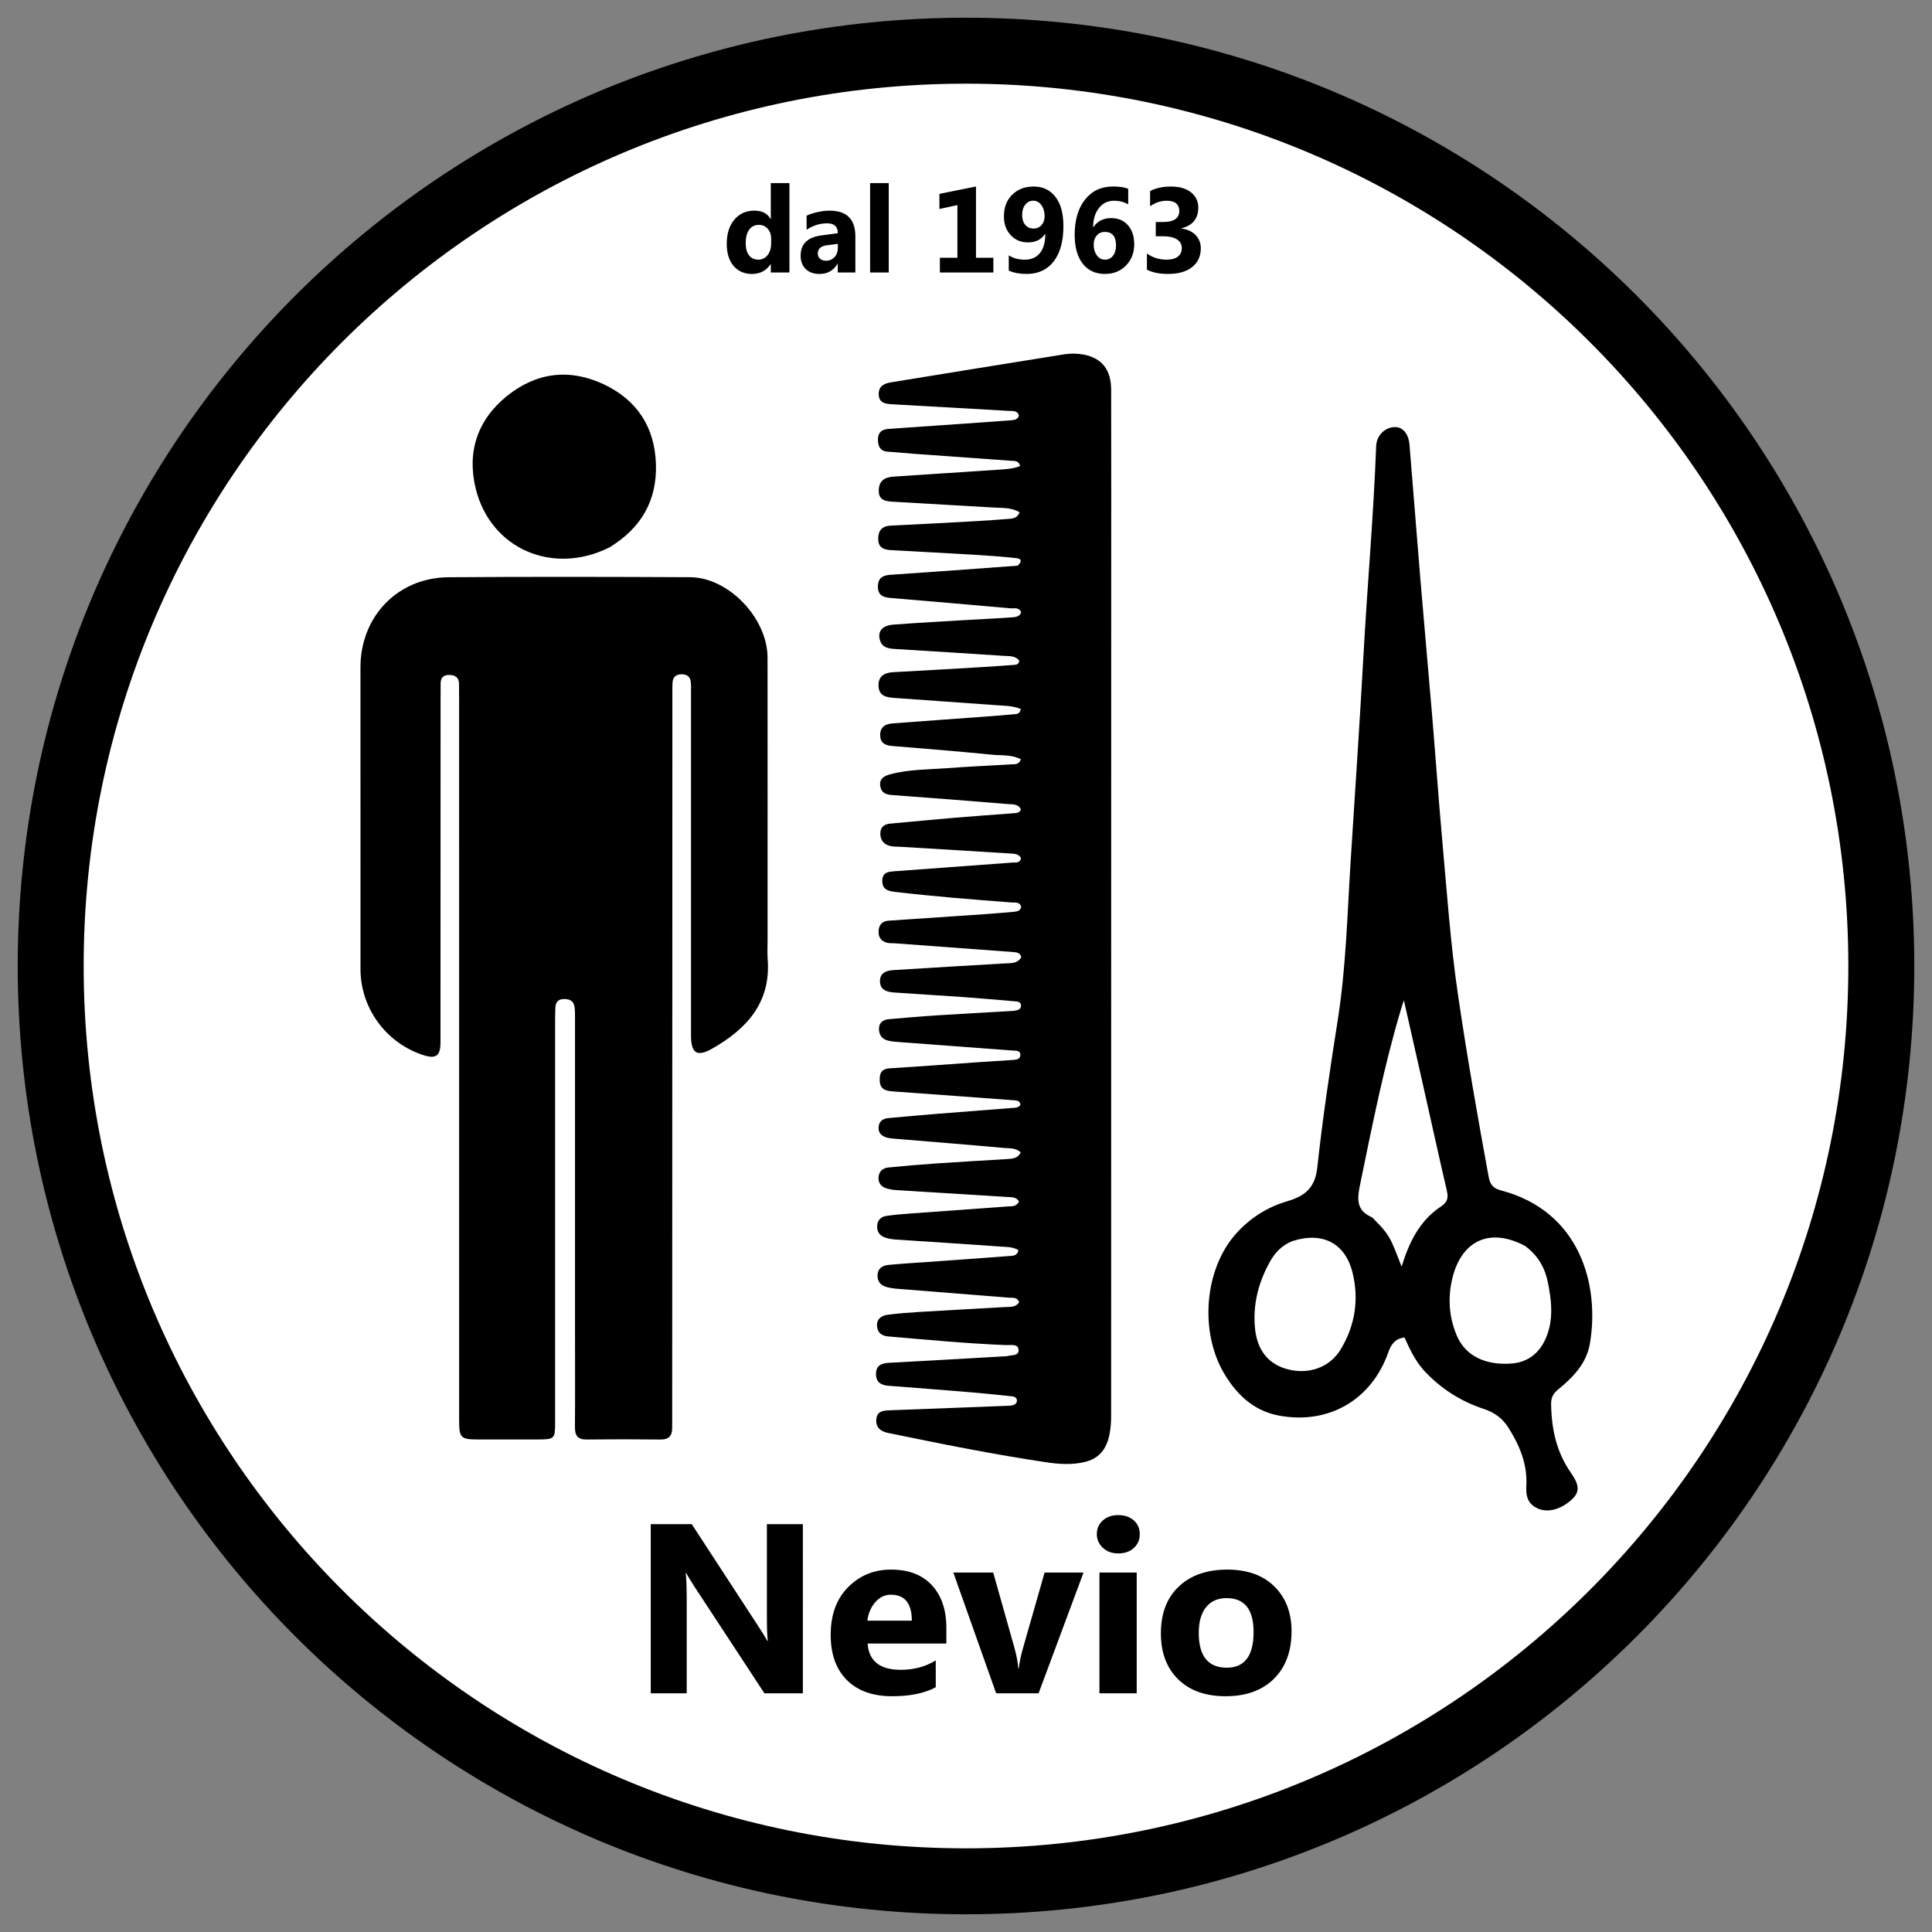 <?xml version="1.0" encoding="UTF-8"?>
<svg xmlns="http://www.w3.org/2000/svg" xmlns:xlink="http://www.w3.org/1999/xlink" version="1.1" id="Livello_1" x="0px" y="0px" viewBox="0 0 1200 1200" style="enable-background:new 0 0 1200 1200;" xml:space="preserve">
<rect x="0" y="0" width="1200" height="1200" fill="#808080" stroke="none"/>
<style type="text/css">
	.st0{fill:#FFFFFF;}
</style>
<circle class="st0" cx="601.94" cy="599.29" r="565.44"></circle>
<path d="M498.67,1051.73h-23.88l-43.29-65.99c-2.54-3.86-4.3-6.76-5.27-8.72h-0.29c0.39,3.71,0.59,9.38,0.59,16.99v57.72h-22.34  V946.7h25.49l41.68,63.94c1.9,2.88,3.66,5.74,5.27,8.57h0.29c-0.39-2.44-0.59-7.25-0.59-14.43V946.7h22.34L498.67,1051.73  L498.67,1051.73z M587.81,1020.82h-48.93c0.78,10.89,7.64,16.33,20.58,16.33c8.25,0,15.5-1.95,21.75-5.86v16.7  c-6.93,3.71-15.94,5.57-27.03,5.57c-12.11,0-21.51-3.36-28.2-10.07s-10.03-16.08-10.03-28.09c0-12.45,3.61-22.31,10.84-29.59  c7.23-7.28,16.11-10.91,26.66-10.91c10.94,0,19.4,3.25,25.38,9.74s8.97,15.31,8.97,26.44v9.74H587.81z M566.35,1006.61  c0-10.74-4.35-16.11-13.04-16.11c-3.71,0-6.92,1.54-9.63,4.61c-2.71,3.08-4.36,6.91-4.94,11.5H566.35z M673,976.73l-27.91,75h-26.37  l-26.59-75h24.76l13.04,46.22c1.46,5.23,2.32,9.67,2.56,13.33h0.29c0.34-3.47,1.25-7.76,2.71-12.89l13.33-46.66L673,976.73  L673,976.73z M694.6,964.86c-3.91,0-7.1-1.16-9.59-3.48c-2.49-2.32-3.74-5.16-3.74-8.53c0-3.47,1.25-6.3,3.74-8.5s5.69-3.3,9.59-3.3  c3.96,0,7.17,1.1,9.63,3.3c2.47,2.2,3.7,5.03,3.7,8.5c0,3.52-1.23,6.4-3.7,8.64C701.76,963.74,698.55,964.86,694.6,964.86z   M706.03,1051.73h-23.14v-75h23.14V1051.73z M761.26,1053.56c-12.5,0-22.33-3.5-29.48-10.51c-7.15-7.01-10.73-16.52-10.73-28.53  c0-12.4,3.71-22.11,11.13-29.11c7.42-7.01,17.46-10.51,30.1-10.51c12.45,0,22.22,3.5,29.3,10.51s10.62,16.27,10.62,27.8  c0,12.45-3.65,22.29-10.95,29.52C783.96,1049.95,773.96,1053.56,761.26,1053.56z M778.62,1013.64c0-14.01-5.59-21.02-16.77-21.02  c-5.47,0-9.72,1.88-12.74,5.64c-3.03,3.76-4.54,9.08-4.54,15.97c0,14.4,5.81,21.61,17.43,21.61  C773.08,1035.84,778.62,1028.44,778.62,1013.64L778.62,1013.64z"></path>
<path d="M490.33,169.24h-11.57v-5.16h-0.15c-2.64,4.05-6.51,6.08-11.61,6.08c-4.69,0-8.46-1.65-11.32-4.96  c-2.86-3.31-4.28-7.93-4.28-13.86c0-6.2,1.57-11.17,4.72-14.91s7.28-5.6,12.38-5.6c4.83,0,8.2,1.73,10.11,5.2h0.15v-22.3h11.57  V169.24z M478.98,151v-2.82c0-2.44-0.71-4.47-2.12-6.08c-1.42-1.61-3.26-2.42-5.53-2.42c-2.56,0-4.57,1.01-6.01,3.02  c-1.44,2.01-2.16,4.78-2.16,8.29c0,3.3,0.7,5.84,2.09,7.62c1.39,1.78,3.32,2.67,5.79,2.67c2.34,0,4.25-0.94,5.73-2.82  C478.24,156.59,478.98,154.1,478.98,151z M531.28,169.24h-10.95v-5.38h-0.15c-2.51,4.2-6.24,6.3-11.17,6.3  c-3.64,0-6.5-1.03-8.59-3.09s-3.13-4.82-3.13-8.26c0-7.28,4.31-11.47,12.93-12.6l10.18-1.35c0-4.1-2.22-6.15-6.67-6.15  c-4.47,0-8.72,1.33-12.74,3.99v-8.72c1.61-0.83,3.81-1.56,6.61-2.2c2.8-0.63,5.34-0.95,7.64-0.95c10.69,0,16.04,5.33,16.04,16  L531.28,169.24L531.28,169.24z M520.4,154v-2.53l-6.81,0.88c-3.76,0.49-5.64,2.19-5.64,5.09c0,1.32,0.46,2.4,1.37,3.24  c0.92,0.84,2.15,1.26,3.72,1.26c2.17,0,3.94-0.75,5.31-2.25C519.72,158.2,520.4,156.3,520.4,154z M552.01,169.24h-11.57v-55.52  h11.57V169.24z M556.88,169.2L556.88,169.2z M617,169.24h-33.22v-9.16h10.88v-32.7l-11.17,2.42v-9.38l22.71-4.58v44.24H617V169.24z   M637.66,170.15c-4.27,0-7.97-0.68-11.1-2.05v-9.52c2.76,1.81,6.08,2.71,9.96,2.71c4.05,0,7.18-1.37,9.39-4.12s3.33-6.65,3.35-11.7  l-0.22-0.07c-2.32,3.44-5.85,5.16-10.58,5.16c-4.3,0-7.86-1.5-10.68-4.5s-4.23-6.9-4.23-11.68c0-5.59,1.72-10.08,5.16-13.46  s7.9-5.07,13.37-5.07c5.62,0,10.09,2.12,13.42,6.37c3.33,4.25,5,10.33,5,18.24c0,9.38-2.01,16.67-6.02,21.88  C650.47,167.55,644.86,170.15,637.66,170.15L637.66,170.15z M641.76,124.67c-2,0-3.65,0.81-4.94,2.44  c-1.29,1.62-1.94,3.72-1.94,6.28c0,2.66,0.64,4.76,1.92,6.28c1.28,1.53,3.02,2.29,5.22,2.29c2,0,3.64-0.73,4.91-2.18  c1.27-1.45,1.9-3.28,1.9-5.47c0-2.76-0.67-5.05-2-6.88C645.5,125.59,643.81,124.67,641.76,124.67z M691.31,115.84  c4.05,0,7.2,0.48,9.45,1.43v9.67c-2.66-1.51-5.57-2.27-8.72-2.27c-3.88,0-7.01,1.48-9.39,4.45c-2.38,2.97-3.62,6.94-3.72,11.92h0.22  c2.51-3.71,6.19-5.57,11.02-5.57c4.39,0,7.88,1.49,10.46,4.47s3.86,6.92,3.86,11.83c0,5.27-1.71,9.66-5.13,13.15  c-3.42,3.49-7.76,5.24-13.04,5.24c-5.91,0-10.52-2.14-13.84-6.41s-4.98-10.27-4.98-17.98c0-9.08,2.14-16.34,6.41-21.77  C678.19,118.56,683.98,115.84,691.31,115.84L691.31,115.84z M693.18,152.5c0-5.64-2.31-8.46-6.92-8.46c-2.12,0-3.81,0.74-5.07,2.23  c-1.26,1.49-1.89,3.39-1.89,5.71c0,2.56,0.64,4.76,1.92,6.57c1.28,1.82,2.98,2.73,5.11,2.73c2.07,0,3.74-0.81,4.98-2.44  C692.55,157.23,693.18,155.12,693.18,152.5L693.18,152.5z M725.59,170.15c-5.42,0-9.83-0.88-13.22-2.64v-10.07  c3.52,2.56,7.62,3.85,12.3,3.85c2.95,0,5.26-0.63,6.9-1.9c1.65-1.27,2.47-3.04,2.47-5.31c0-2.34-1.02-4.15-3.06-5.42  s-4.84-1.9-8.4-1.9h-4.72v-8.86h4.36c6.84,0,10.25-2.27,10.25-6.81c0-4.27-2.62-6.41-7.87-6.41c-3.52,0-6.93,1.14-10.25,3.41v-9.45  c3.69-1.86,7.98-2.78,12.89-2.78c5.37,0,9.55,1.21,12.54,3.63s4.49,5.55,4.49,9.41c0,6.86-3.48,11.16-10.44,12.89v0.18  c3.71,0.46,6.64,1.81,8.79,4.05c2.15,2.23,3.22,4.97,3.22,8.22c0,4.91-1.79,8.79-5.38,11.65  C736.87,168.73,731.91,170.15,725.59,170.15L725.59,170.15z"></path>
<g>
	<path d="M357.15,825.61c0-64.68,0.01-128.7,0-192.71c0-2.44,0.04-4.91-0.27-7.32c-0.49-3.75-2.91-5.1-6.58-5.06   c-3.73,0.04-5.21,2.08-5.36,5.39c-0.17,3.55-0.15,7.11-0.15,10.67c0,82.24,0,164.48,0,246.73c0,10.48-0.27,10.74-10.95,10.76   c-12.23,0.02-24.45,0.03-36.68,0.01c-11.13-0.02-11.99-0.9-11.99-12.32c-0.01-148.48-0.01-296.96-0.01-445.44   c0-3.78-0.03-7.56-0.04-11.34c-0.01-3.82-1.89-5.6-5.75-5.74c-4-0.14-5.73,1.66-5.69,5.53c0.04,3.11-0.03,6.22-0.03,9.33   c-0.02,71.13-0.04,142.26-0.06,213.38c0,8.36-2.79,10.41-10.65,7.87c-23.13-7.49-39.01-29.1-39.03-53.41   c-0.05-62.46,0-124.92-0.02-187.38c-0.01-31.61,23.07-55.78,54.65-56.02c50.01-0.38,100.02-0.27,150.04-0.03   c23.98,0.11,48.13,25.44,48.16,50.01c0.07,58.46,0.02,116.92,0.02,175.38c0,4-0.23,8.02,0.07,12   c2.02,26.83-13.03,43.19-34.34,55.35c-9.61,5.48-13.29,2.93-13.29-8.05c-0.01-71.35,0-142.7,0-214.05c0-2,0.1-4.03-0.2-5.99   c-0.47-3.18-2.68-4.41-5.73-4.34c-3.06,0.07-5.16,1.38-5.48,4.62c-0.2,1.98-0.16,3.99-0.16,5.99   c-0.04,150.7-0.07,301.41-0.11,452.11c0,1.78-0.06,3.56-0.03,5.33c0.07,4.88-1.97,7.3-7.2,7.24c-15.34-0.17-30.67-0.18-46.01-0.01   c-5.66,0.06-7.21-2.62-7.17-7.81C357.26,866.28,357.15,846.28,357.15,825.61z"></path>
	<path d="M632.12,351.35c4.35-4.43-0.02-4.6-2.21-4.83c-7.94-0.85-15.92-1.4-23.89-1.88c-17.51-1.04-35.02-2.01-52.54-2.93   c-4.48-0.24-7.94-1.5-8.01-6.79c-0.07-5.3,2.26-8.2,7.89-8.46c17.75-0.82,35.48-1.81,53.22-2.79c6.87-0.38,13.74-0.89,20.6-1.44   c2.43-0.19,4.79-0.73,6.11-4.02c-4.96-3.04-10.3-2.63-15.43-2.93c-21.05-1.26-42.11-2.37-63.16-3.65   c-4.27-0.26-8.83-0.65-8.89-6.65c-0.06-6.07,3.33-8.56,9.11-8.93c21.93-1.39,43.85-2.96,65.79-4.35c4.4-0.28,8.73-0.54,12.93-2.23   c-0.86-3.44-3.39-3.11-5.43-3.26c-20.37-1.51-40.74-2.92-61.11-4.39c-5.09-0.37-10.17-0.96-15.27-1.22c-4.87-0.25-6.46-3-6.53-7.43   c-0.08-4.54,2.45-6.48,6.51-6.77c19.48-1.4,38.97-2.7,58.46-4.06c5.98-0.42,11.95-0.88,17.93-1.32c2.07-0.15,4.02-0.51,4.68-3   c-0.99-3.08-3.69-2.67-6.04-2.8c-24.16-1.39-48.32-2.77-72.49-4.11c-4.22-0.23-8.39-0.66-8.57-6.13c-0.17-5.01,3.25-6.8,7.65-7.51   c35.9-5.81,71.78-11.72,107.7-17.41c3.88-0.61,8.07-0.58,11.93,0.17c11.46,2.23,17.06,9.48,17.09,21.98   c0.09,42.45,0.04,84.91,0.03,127.36c-0.02,169.82-0.06,339.64-0.04,509.45c0,17.05-4.6,26.16-16.3,29.03   c-7.57,1.86-15.58,1.42-23.22,0.3c-33.15-4.87-65.97-11.54-98.78-18.26c-4.69-0.96-7.97-3.26-7.57-8.45   c0.42-5.57,4.97-5.55,8.96-5.71c23.74-0.95,47.48-1.81,71.21-2.71c1.33-0.05,2.68-0.04,3.98-0.27c1.6-0.29,3.09-1.08,3.19-2.89   c0.1-1.98-1.52-2.63-3.12-2.79c-8.6-0.89-17.19-1.8-25.81-2.52c-17.03-1.42-34.08-2.74-51.12-4.05c-4.72-0.36-7.58-2.61-7.47-7.51   c0.11-5.15,3.49-6.48,8.08-6.73c23.72-1.25,47.43-2.65,71.15-4c0.67-0.04,1.38,0.09,1.99-0.11c2.74-0.89,7.55,0.11,7.34-3.86   c-0.21-4.03-4.76-2.91-7.7-3.03c-24.41-0.96-48.72-3.29-73.06-5.35c-4.1-0.35-6.84-2.12-7.16-6.38c-0.33-4.45,2.68-6.58,6.47-7.09   c6.59-0.88,13.24-1.36,19.88-1.77c17.73-1.08,35.46-2.04,53.2-3.04c3.2-0.18,6.67,0.32,8.72-3.03c-1.31-3.4-4.07-2.6-6.36-2.79   c-23.45-1.88-46.9-3.72-70.35-5.61c-1.76-0.14-3.53-0.46-5.25-0.9c-3.91-0.99-6.21-3.38-5.99-7.61c0.22-4.14,3.13-5.86,6.65-6.21   c7.95-0.8,15.93-1.23,23.9-1.81c17.04-1.23,34.09-2.43,51.13-3.73c2.29-0.17,5.07,0.04,5.84-3.59c-3.5-2.28-7.64-2.01-11.44-2.29   c-21.48-1.6-42.98-2.88-64.47-4.33c-2.19-0.15-4.42-0.49-6.51-1.13c-3.56-1.09-5.56-3.58-5.35-7.46c0.21-3.71,2.6-5.68,5.94-6.16   c5.04-0.73,10.14-1.12,15.23-1.49c19.92-1.47,39.86-2.85,59.78-4.34c2.54-0.19,5.48,0.3,7.15-3.01c-1.61-2.99-4.58-2.72-7.35-2.89   c-23.04-1.41-46.07-2.82-69.11-4.27c-1.76-0.11-3.53-0.45-5.24-0.88c-3.71-0.93-5.84-3.39-5.53-7.22c0.28-3.53,2.63-5.62,6.14-5.95   c9.72-0.91,19.45-1.8,29.19-2.47c14.84-1.02,29.7-1.84,44.54-2.75c3.29-0.2,6.63-0.32,8.42-4.18c-3.12-2.9-6.91-2.41-10.24-2.71   c-22.76-2.06-45.55-3.86-68.33-5.77c-1.54-0.13-3.11-0.29-4.59-0.71c-3.04-0.84-5.21-2.64-5.12-6.09c0.1-3.76,2.4-5.63,5.92-5.97   c10.16-0.95,20.33-1.85,30.51-2.67c15.26-1.23,30.53-2.35,45.8-3.59c2.1-0.17,4.5,0.12,5.91-1.99c-0.36-2.59-2.18-2.7-3.99-2.83   c-24.79-1.83-49.57-3.69-74.36-5.45c-4.74-0.34-8.98-0.76-9.08-7.1c-0.07-4.5,1.24-7.02,6.28-7.32c18.16-1.1,36.31-2.49,54.47-3.75   c7.31-0.51,14.62-0.94,21.93-1.42c2.06-0.13,4.48-0.38,4.65-2.82c0.23-3.31-2.71-2.88-4.82-3.04c-23.47-1.77-46.94-3.49-70.41-5.26   c-2.42-0.18-4.89-0.37-7.22-0.98c-3.73-0.98-5.44-3.88-5.33-7.53c0.11-3.74,2.71-5.41,6.19-5.71c9.73-0.83,19.46-1.71,29.2-2.34   c15.51-1,31.02-1.82,46.53-2.72c0.89-0.05,1.78-0.11,2.65-0.25c1.87-0.28,3.67-0.95,3.64-3.14c-0.04-2.39-2.09-2.51-3.9-2.66   c-10.4-0.86-20.79-1.81-31.2-2.56c-14.61-1.04-29.24-1.88-43.85-2.91c-4.49-0.32-8.7-1.66-8.64-7.18c0.05-5.22,4.27-6.45,8.39-6.72   c23.04-1.48,46.09-2.8,69.14-4.15c3.91-0.23,8.05,0.21,10.25-3.99c-0.82-2.73-2.89-2.91-4.89-3.06   c-24.57-1.83-49.14-3.64-73.71-5.45c-1.55-0.11-3.15,0.04-4.65-0.3c-3.82-0.87-5.6-3.58-5.4-7.33c0.2-3.79,2.21-6.15,6.27-6.42   c20.38-1.36,40.75-2.73,61.13-4.14c5.53-0.38,11.06-0.91,16.59-1.37c2.07-0.17,3.99-0.57,4.62-3.04c-0.91-3.26-3.67-2.59-6-2.76   c-24.12-1.83-48.23-3.74-72.25-6.55c-4.37-0.51-8.03-1.45-8.07-6.78c-0.04-5.85,4.42-5.82,8.42-6.12   c24.13-1.8,48.26-3.54,72.39-5.33c2.08-0.15,4.65,0.52,5.41-2.69c-1.44-2.87-4.34-2.79-6.85-2.95c-22.6-1.45-45.2-2.77-67.8-4.14   c-2.21-0.13-4.5-0.01-6.63-0.52c-3.86-0.93-6.11-3.49-6.14-7.63c-0.02-4.15,2.38-5.93,6.25-6.28c13.48-1.22,26.95-2.53,40.44-3.67   c12.16-1.03,24.34-1.87,36.51-2.8c1.56-0.12,3.15-0.19,4.14-2.25c-1.59-3.67-5.36-3.18-8.35-3.43c-23.89-1.99-47.79-3.83-71.7-5.58   c-3.73-0.27-6.55-1.28-7.3-5.31c-0.85-4.62,2.17-6.51,5.82-7.5c11.67-3.19,23.74-2.99,35.66-3.9c13.27-1.01,26.59-1.53,39.87-2.38   c2.03-0.13,4.6,0.49,5.97-3.1c-5.6-3.05-11.89-2.27-17.74-2.85c-20.76-2.07-41.55-3.75-62.35-5.45c-4.4-0.36-7.27-1.94-7.33-6.73   c-0.06-5.19,3.39-6.96,7.76-7.29c19.47-1.49,38.96-2.85,58.43-4.29c5.97-0.44,11.94-0.95,17.91-1.48c1.35-0.12,2.63-0.52,3.29-3.11   c-4.93-2.18-10.38-2.05-15.62-2.45c-20.81-1.58-41.64-2.88-62.45-4.45c-4.63-0.35-9.91-0.75-10.32-7.1   c-0.4-6.14,3.25-8.62,9.08-8.93c18.4-0.97,36.8-2.07,55.2-3.16c6.65-0.39,13.29-0.9,19.93-1.36c1.37-0.1,2.68-0.3,3.26-2.45   c-2.31-3.4-6.32-2.93-9.78-3.17c-22.37-1.52-44.75-2.85-67.13-4.25c-4.09-0.26-8.23-0.64-9.66-5.43c-1.65-5.5,1.29-9.18,8.42-9.72   c15.49-1.18,31.02-2.01,46.53-2.94c8.86-0.53,17.74-0.89,26.59-1.55c2.27-0.17,4.99-0.19,6.16-3.07c-1.31-3.51-4.4-2.35-6.83-2.57   c-24.77-2.19-49.53-4.37-74.31-6.42c-4.9-0.4-8.09-1.89-7.85-7.55c0.22-5.31,3.5-6.56,7.98-6.86   C579.4,355.21,605.52,353.35,632.12,351.35z"></path>
	<path d="M884.3,851.08c-5.52-6.22-8.74-13.27-11.93-20.33c-6.02,0.7-8.36,4.4-10.14,9.4c-10.42,29.31-36.76,44.61-67.26,39.21   c-15.59-2.76-26.15-12.35-34.14-25.43c-16.08-26.32-12.91-65.79,7.11-87.92c8.72-9.64,19.43-16.36,31.78-19.96   c10.85-3.17,17.11-8.3,18.47-20.83c3.32-30.61,7.89-61.11,12.69-91.54c5.21-32.98,5.95-66.25,8.07-99.44   c2.74-42.96,5.64-85.91,8.02-128.9c2.37-42.76,6.19-85.44,7.79-128.25c0.25-6.54,5.25-11.57,11.34-11.82   c5.03-0.21,8.77,3.91,9.36,10.94c2.34,28.07,4.48,56.16,6.82,84.23c2.38,28.51,4.99,57,7.37,85.51   c2.07,24.76,3.79,49.55,6.01,74.29c2.96,32.9,5.22,65.85,10.06,98.6c5.54,37.5,12.06,74.81,18.91,112.08   c0.9,4.88,2.83,7.2,7.63,8.46c49.15,12.87,61.49,58.81,55.23,95.29c-2.1,12.27-10.52,20.87-19.75,28.41   c-3.11,2.55-4.37,5.08-4.31,8.99c0.23,15.42,3.27,29.88,12.35,42.8c5.54,7.88,5.31,12.08,0.43,16.55   c-7.82,7.15-17.13,8.78-23.62,4.08c-4.34-3.14-4.83-7.82-4.56-12.57c0.77-13.52-4.18-25.21-11.21-36.29   c-3.59-5.65-8.52-9.31-15-11.45C907.48,870.46,894.94,862.64,884.3,851.08 M883.52,672.36c-3.74-16.53-7.48-33.07-11.55-51.08   c-0.9,2.8-1.33,4.04-1.7,5.29c-10.76,35.94-17.97,72.68-25.54,109.37c-1.83,8.87-2.33,15.81,7.15,20.02   c0.95,0.42,1.61,1.5,2.41,2.27c4.01,3.89,7.68,8.11,10.05,13.18c2.32,4.96,4.14,10.14,6.22,15.32   c4.61-14.98,11.11-28.51,24.4-37.32c4.11-2.72,4.75-5.33,3.71-9.8C893.55,717.59,888.74,695.5,883.52,672.36 M802.63,770.9   c-6.3,2.49-10.74,7.16-13.91,12.88c-7.15,12.89-10.7,26.68-9.19,41.52c1.4,13.68,8.59,22.35,20.86,25.33   c12.97,3.14,25.66-1.42,32.39-12.58c8.86-14.68,11.38-30.78,7.35-47.41C835.66,772.24,821.55,764.78,802.63,770.9 M947.36,773.95   c-21.53-11.58-39.41-3.88-45.25,19.89c-2.97,12.13-2.16,24.28,2.8,35.88c5.32,12.45,17.9,18.59,34.47,17.14   c11.54-1.01,19.57-8.79,22.83-21.81c2.32-9.29,1.14-18.39-0.6-27.62C959.85,788.07,955.8,780.29,947.36,773.95z"></path>
	<path d="M378.6,339.97c-35.19,17.64-73.8,0.97-83.06-36.23c-5.69-22.87,0.93-42.92,19.39-57.81c18.2-14.68,38.9-17.19,60.03-7.25   c20.58,9.68,31.73,26.52,32.45,49.56C408.14,310.93,398.26,327.94,378.6,339.97z"></path>
</g>
<path d="M600,1189c-39.94,0-79.86-4.03-118.66-11.97c-37.84-7.74-75.05-19.3-110.62-34.34c-34.91-14.76-68.58-33.04-100.07-54.31  c-31.18-21.06-60.5-45.25-87.14-71.9c-26.64-26.64-50.83-55.96-71.9-87.14c-21.27-31.49-39.55-65.16-54.31-100.07  c-15.04-35.56-26.6-72.78-34.34-110.62C15.03,679.86,11,639.94,11,600s4.03-79.86,11.96-118.66c7.74-37.84,19.3-75.05,34.34-110.62  c14.77-34.91,33.04-68.58,54.31-100.07c21.07-31.18,45.25-60.5,71.9-87.14c26.64-26.64,55.96-50.83,87.14-71.9  c31.49-21.27,65.16-39.55,100.07-54.31c35.56-15.04,72.78-26.6,110.62-34.34C520.14,15.02,560.06,11,600,11s79.86,4.03,118.66,11.97  c37.84,7.74,75.05,19.3,110.62,34.34c34.91,14.76,68.58,33.04,100.07,54.31c31.18,21.06,60.5,45.25,87.14,71.9  c26.64,26.64,50.83,55.96,71.9,87.14c21.27,31.49,39.55,65.16,54.31,100.07c15.04,35.56,26.6,72.78,34.34,110.62  c7.94,38.8,11.96,78.72,11.96,118.66s-4.03,79.86-11.96,118.66c-7.74,37.84-19.3,75.05-34.34,110.62  c-14.77,34.91-33.04,68.58-54.31,100.07c-21.07,31.18-45.25,60.5-71.9,87.14c-26.64,26.64-55.96,50.83-87.14,71.9  c-31.49,21.27-65.16,39.55-100.07,54.31c-35.56,15.04-72.78,26.6-110.62,34.34C679.86,1184.98,639.94,1189,600,1189z M600,1148.03  c302.67,0,548.03-245.36,548.03-548.03S902.67,51.97,600,51.97S51.97,297.33,51.97,600S297.33,1148.03,600,1148.03"></path>
</svg>
